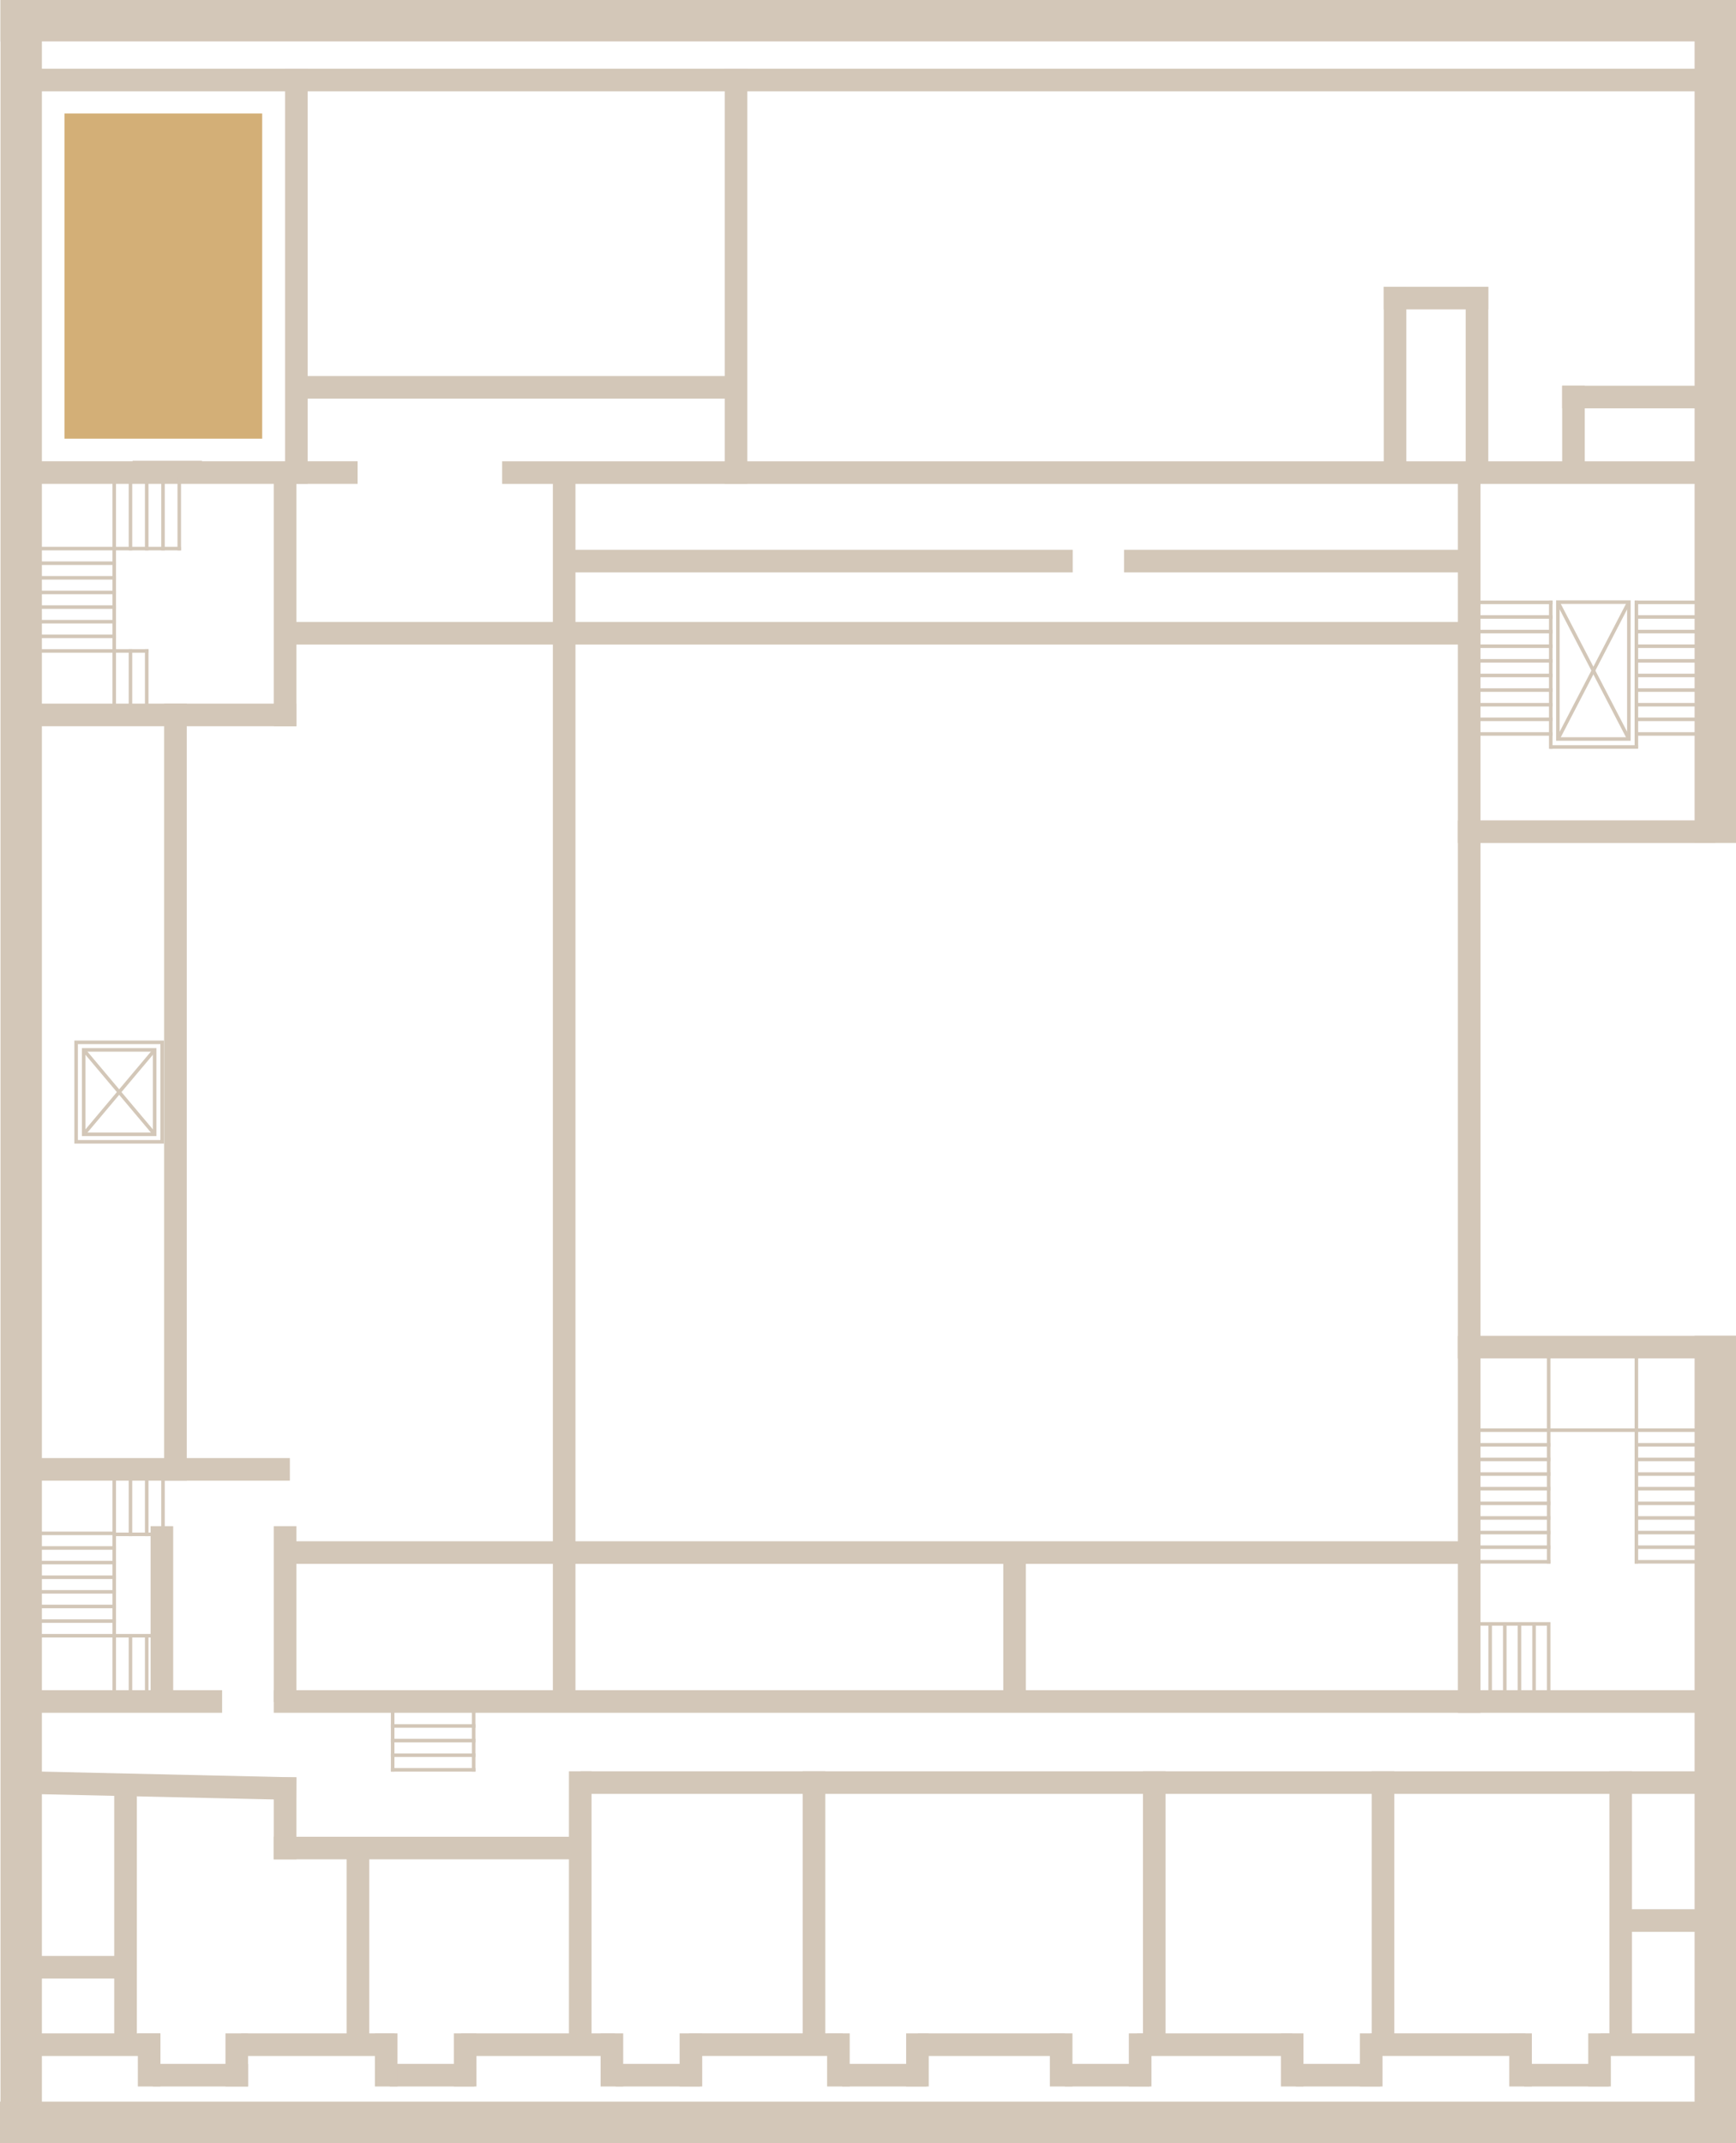 <?xml version="1.0" encoding="UTF-8"?>
<svg xmlns="http://www.w3.org/2000/svg" viewBox="0 0 489.37 604.1">
  <g id="Paul_Ehrlich">
    <rect x="18.18" y="31.99" width="55.73" height="91.67" style="fill:#d3af77;"></rect>
  </g>
  <g id="OG_4_Wände">
    <rect x=".14" width="489.23" height="11.67" style="fill:#d3c7b8;"></rect>
    <rect y="592.42" width="489.37" height="11.67" style="fill:#d3c7b8;"></rect>
    <rect x="-296.07" y="296.21" width="604.1" height="11.67" transform="translate(-296.07 308.02) rotate(-90)" style="fill:#d3c7b8;"></rect>
    <rect x="364.73" y="112.97" width="237.61" height="11.67" transform="translate(364.73 602.34) rotate(-90)" style="fill:#d3c7b8;"></rect>
    <rect x="369.75" y="484.48" width="227.56" height="11.67" transform="translate(-6.78 973.85) rotate(-90)" style="fill:#d3c7b8;"></rect>
    <rect x="241.9" y="-213.33" width="6.37" height="471.77" transform="translate(267.64 -222.53) rotate(90)" style="fill:#d3c7b8;"></rect>
    <rect x="155.85" y="133.65" width="6.37" height="344.71" transform="translate(318.07 612.01) rotate(-180)" style="fill:#d3c7b8;"></rect>
    <rect x="51.24" y="86.83" width="6.37" height="92.76" transform="translate(187.64 78.78) rotate(90)" style="fill:#d3c7b8;"></rect>
    <rect x="308.07" y="-36.5" width="6.37" height="339.42" transform="translate(444.47 -178.04) rotate(90)" style="fill:#d3c7b8;"></rect>
    <rect x="461.69" y="87.41" width="6.37" height="49" transform="translate(576.78 -352.96) rotate(90)" style="fill:#d3c7b8;"></rect>
    <rect x="440.37" y="108.73" width="6.37" height="24.92" transform="translate(887.11 242.37) rotate(180)" style="fill:#d3c7b8;"></rect>
    <rect x="390.07" y="80.85" width="6.37" height="52.8" transform="translate(786.51 214.5) rotate(180)" style="fill:#d3c7b8;"></rect>
    <rect x="413.18" y="80.85" width="6.37" height="52.8" transform="translate(832.72 214.5) rotate(180)" style="fill:#d3c7b8;"></rect>
    <rect x="401.62" y="69.29" width="6.37" height="29.47" transform="translate(320.78 488.84) rotate(-90)" style="fill:#d3c7b8;"></rect>
    <rect x="41.58" y="162.74" width="6.37" height="77.57" transform="translate(246.28 156.76) rotate(90)" style="fill:#d3c7b8;"></rect>
    <rect x="143.11" y="47.98" width="6.37" height="122.39" transform="translate(255.47 -37.11) rotate(90)" style="fill:#d3c7b8;"></rect>
    <rect x="228.19" y="87.15" width="6.37" height="142.05" transform="translate(389.54 -73.21) rotate(90)" style="fill:#d3c7b8;"></rect>
    <rect x="244.53" y="12.06" width="6.37" height="332.89" transform="translate(426.21 -69.21) rotate(90)" style="fill:#d3c7b8;"></rect>
    <rect x="243.53" y="270.21" width="6.37" height="334.87" transform="translate(684.36 190.93) rotate(90)" style="fill:#d3c7b8;"></rect>
    <rect x="361.06" y="110.77" width="6.37" height="94.79" transform="translate(522.42 -206.08) rotate(90)" style="fill:#d3c7b8;"></rect>
    <rect x="446.99" y="340.52" width="6.37" height="78.4" transform="translate(829.89 -70.45) rotate(90)" style="fill:#d3c7b8;"></rect>
    <rect x="444.07" y="198.15" width="6.37" height="72.56" transform="translate(681.68 -212.82) rotate(90)" style="fill:#d3c7b8;"></rect>
    <rect x="41.49" y="377.17" width="6.37" height="74.05" transform="translate(458.88 369.52) rotate(90)" style="fill:#d3c7b8;"></rect>
    <rect x="280.09" y="273.53" width="6.37" height="412.19" transform="translate(762.9 196.35) rotate(90)" style="fill:#d3c7b8;"></rect>
    <rect x="31.26" y="451.45" width="6.37" height="56.34" transform="translate(514.06 445.18) rotate(90)" style="fill:#d3c7b8;"></rect>
    <rect x="46.27" y="198.34" width="6.37" height="219.04" style="fill:#d3c7b8;"></rect>
    <rect x="204.3" y="19.37" width="6.37" height="117.02" style="fill:#d3c7b8;"></rect>
    <rect x="80.36" y="19.37" width="6.37" height="117.02" style="fill:#d3c7b8;"></rect>
    <rect x="77.18" y="130.81" width="6.37" height="73.9" style="fill:#d3c7b8;"></rect>
    <rect x="77.18" y="430.2" width="6.37" height="49.57" style="fill:#d3c7b8;"></rect>
    <rect x="97.72" y="520.41" width="6.37" height="54.72" style="fill:#d3c7b8;"></rect>
    <rect x="32.2" y="503.33" width="6.37" height="71.8" style="fill:#d3c7b8;"></rect>
    <rect x="19.03" y="541.37" width="6.37" height="26.33" transform="translate(576.75 532.32) rotate(90)" style="fill:#d3c7b8;"></rect>
    <rect x="160.38" y="499.3" width="6.37" height="75.83" style="fill:#d3c7b8;"></rect>
    <rect x="226.28" y="499.3" width="6.37" height="75.83" style="fill:#d3c7b8;"></rect>
    <rect x="322.2" y="499.3" width="6.37" height="75.83" style="fill:#d3c7b8;"></rect>
    <rect x="386.67" y="499.3" width="6.37" height="75.83" style="fill:#d3c7b8;"></rect>
    <rect x="453.68" y="499.3" width="6.37" height="75.83" style="fill:#d3c7b8;"></rect>
    <rect x="86.43" y="554.69" width="6.37" height="43.35" transform="translate(665.97 486.75) rotate(90)" style="fill:#d3c7b8;"></rect>
    <rect x="148.47" y="554.69" width="6.37" height="43.35" transform="translate(728.02 424.71) rotate(90)" style="fill:#d3c7b8;"></rect>
    <rect x="212.71" y="554.69" width="6.37" height="43.35" transform="translate(792.26 360.46) rotate(90)" style="fill:#d3c7b8;"></rect>
    <rect x="276.31" y="555.67" width="6.37" height="41.39" transform="translate(855.85 296.87) rotate(90)" style="fill:#d3c7b8;"></rect>
    <rect x="339.19" y="554.48" width="6.37" height="43.77" transform="translate(918.74 233.99) rotate(90)" style="fill:#d3c7b8;"></rect>
    <rect x="404.98" y="554.48" width="6.37" height="43.77" transform="translate(984.53 168.19) rotate(90)" style="fill:#d3c7b8;"></rect>
    <rect x="464.98" y="559.39" width="6.37" height="33.95" transform="translate(1044.53 108.2) rotate(90)" style="fill:#d3c7b8;"></rect>
    <rect x="467.82" y="527.22" width="6.37" height="28.28" transform="translate(1012.36 70.36) rotate(90)" style="fill:#d3c7b8;"></rect>
    <rect x="23.95" y="558.31" width="6.37" height="36.1" transform="translate(603.49 549.23) rotate(90)" style="fill:#d3c7b8;"></rect>
    <rect x="53.33" y="571.54" width="6.37" height="26.84" transform="translate(641.48 528.45) rotate(90)" style="fill:#d3c7b8;"></rect>
    <rect x="63.57" y="573.18" width="6.37" height="14.97" transform="translate(133.5 1161.33) rotate(-180)" style="fill:#d3c7b8;"></rect>
    <rect x="38.86" y="573.18" width="6.37" height="14.97" transform="translate(84.09 1161.33) rotate(-180)" style="fill:#d3c7b8;"></rect>
    <rect x="118.63" y="573.05" width="6.37" height="23.83" transform="translate(706.78 463.15) rotate(90)" style="fill:#d3c7b8;"></rect>
    <rect x="127.95" y="573.18" width="6.37" height="14.97" transform="translate(262.26 1161.33) rotate(-180)" style="fill:#d3c7b8;"></rect>
    <rect x="105.67" y="573.18" width="6.37" height="14.97" transform="translate(217.72 1161.33) rotate(-180)" style="fill:#d3c7b8;"></rect>
    <rect x="182.27" y="573.05" width="6.37" height="23.83" transform="translate(770.42 399.51) rotate(90)" style="fill:#d3c7b8;"></rect>
    <rect x="191.58" y="573.18" width="6.37" height="14.97" transform="translate(389.53 1161.33) rotate(-180)" style="fill:#d3c7b8;"></rect>
    <rect x="169.31" y="573.18" width="6.37" height="14.97" transform="translate(344.99 1161.33) rotate(-180)" style="fill:#d3c7b8;"></rect>
    <rect x="246.13" y="573.05" width="6.37" height="23.83" transform="translate(834.27 335.65) rotate(90)" style="fill:#d3c7b8;"></rect>
    <rect x="255.44" y="573.18" width="6.37" height="14.97" transform="translate(517.25 1161.33) rotate(-180)" style="fill:#d3c7b8;"></rect>
    <rect x="233.17" y="573.18" width="6.37" height="14.97" transform="translate(472.7 1161.33) rotate(-180)" style="fill:#d3c7b8;"></rect>
    <rect x="308.92" y="573.05" width="6.37" height="23.83" transform="translate(897.06 272.86) rotate(90)" style="fill:#d3c7b8;"></rect>
    <rect x="318.23" y="573.18" width="6.37" height="14.97" transform="translate(642.82 1161.33) rotate(-180)" style="fill:#d3c7b8;"></rect>
    <rect x="295.96" y="573.18" width="6.37" height="14.97" transform="translate(598.28 1161.33) rotate(-180)" style="fill:#d3c7b8;"></rect>
    <rect x="374.03" y="573.05" width="6.37" height="23.83" transform="translate(962.18 207.75) rotate(90)" style="fill:#d3c7b8;"></rect>
    <rect x="383.35" y="573.18" width="6.37" height="14.97" transform="translate(773.06 1161.33) rotate(-180)" style="fill:#d3c7b8;"></rect>
    <rect x="361.07" y="573.18" width="6.37" height="14.97" transform="translate(728.52 1161.33) rotate(-180)" style="fill:#d3c7b8;"></rect>
    <rect x="438.41" y="573.05" width="6.37" height="23.83" transform="translate(1026.56 143.37) rotate(90)" style="fill:#d3c7b8;"></rect>
    <rect x="447.72" y="573.18" width="6.37" height="14.97" transform="translate(901.81 1161.33) rotate(-180)" style="fill:#d3c7b8;"></rect>
    <rect x="425.45" y="573.18" width="6.37" height="14.97" transform="translate(857.27 1161.33) rotate(-180)" style="fill:#d3c7b8;"></rect>
    <rect x="77.18" y="501" width="6.37" height="23.12" style="fill:#d3c7b8;"></rect>
    <rect x="42.93" y="465.96" width="6.37" height="74.74" transform="translate(550.36 468.67) rotate(91.3)" style="fill:#d3c7b8;"></rect>
    <rect x="42.45" y="430.2" width="6.37" height="49.57" style="fill:#d3c7b8;"></rect>
    <rect x="282.82" y="436.27" width="6.37" height="43.49" style="fill:#d3c7b8;"></rect>
    <rect x="410.97" y="133.65" width="6.37" height="349.16" style="fill:#d3c7b8;"></rect>
    <rect x="321.22" y="341.75" width="6.37" height="321.46" transform="translate(826.89 178.08) rotate(90)" style="fill:#d3c7b8;"></rect>
    <rect x="118.42" y="476.51" width="6.37" height="88.85" transform="translate(642.53 399.33) rotate(90)" style="fill:#d3c7b8;"></rect>
  </g>
  <g id="OG_4_Treppen">
    <line x1="56.42" y1="130.38" x2="37.87" y2="130.38" style="fill:none; stroke:#d3c7b8; stroke-linecap:square; stroke-miterlimit:10;"></line>
    <line x1="479.85" y1="169.79" x2="461.29" y2="169.79" style="fill:none; stroke:#d3c7b8; stroke-linecap:square; stroke-miterlimit:10;"></line>
    <line x1="479.85" y1="173.91" x2="461.29" y2="173.91" style="fill:none; stroke:#d3c7b8; stroke-linecap:square; stroke-miterlimit:10;"></line>
    <line x1="479.85" y1="182.16" x2="461.29" y2="182.16" style="fill:none; stroke:#d3c7b8; stroke-linecap:square; stroke-miterlimit:10;"></line>
    <line x1="479.85" y1="178.03" x2="461.29" y2="178.03" style="fill:none; stroke:#d3c7b8; stroke-linecap:square; stroke-miterlimit:10;"></line>
    <line x1="479.85" y1="186.28" x2="461.29" y2="186.28" style="fill:none; stroke:#d3c7b8; stroke-linecap:square; stroke-miterlimit:10;"></line>
    <line x1="479.85" y1="190.4" x2="461.29" y2="190.4" style="fill:none; stroke:#d3c7b8; stroke-linecap:square; stroke-miterlimit:10;"></line>
    <line x1="479.85" y1="198.65" x2="461.29" y2="198.65" style="fill:none; stroke:#d3c7b8; stroke-linecap:square; stroke-miterlimit:10;"></line>
    <line x1="479.85" y1="194.52" x2="461.29" y2="194.52" style="fill:none; stroke:#d3c7b8; stroke-linecap:square; stroke-miterlimit:10;"></line>
    <line x1="479.85" y1="202.77" x2="461.29" y2="202.77" style="fill:none; stroke:#d3c7b8; stroke-linecap:square; stroke-miterlimit:10;"></line>
    <line x1="479.85" y1="206.89" x2="461.29" y2="206.89" style="fill:none; stroke:#d3c7b8; stroke-linecap:square; stroke-miterlimit:10;"></line>
    <line x1="461.29" y1="210.57" x2="437.35" y2="210.57" style="fill:none; stroke:#d3c7b8; stroke-linecap:square; stroke-miterlimit:10;"></line>
    <line x1="437.16" y1="169.79" x2="416.61" y2="169.79" style="fill:none; stroke:#d3c7b8; stroke-linecap:square; stroke-miterlimit:10;"></line>
    <line x1="437.16" y1="173.91" x2="416.61" y2="173.91" style="fill:none; stroke:#d3c7b8; stroke-linecap:square; stroke-miterlimit:10;"></line>
    <line x1="437.16" y1="182.16" x2="416.61" y2="182.16" style="fill:none; stroke:#d3c7b8; stroke-linecap:square; stroke-miterlimit:10;"></line>
    <line x1="437.16" y1="178.03" x2="416.61" y2="178.03" style="fill:none; stroke:#d3c7b8; stroke-linecap:square; stroke-miterlimit:10;"></line>
    <line x1="437.16" y1="186.28" x2="416.61" y2="186.28" style="fill:none; stroke:#d3c7b8; stroke-linecap:square; stroke-miterlimit:10;"></line>
    <line x1="437.16" y1="190.4" x2="416.61" y2="190.4" style="fill:none; stroke:#d3c7b8; stroke-linecap:square; stroke-miterlimit:10;"></line>
    <line x1="437.16" y1="198.65" x2="416.61" y2="198.65" style="fill:none; stroke:#d3c7b8; stroke-linecap:square; stroke-miterlimit:10;"></line>
    <line x1="437.16" y1="194.52" x2="416.61" y2="194.52" style="fill:none; stroke:#d3c7b8; stroke-linecap:square; stroke-miterlimit:10;"></line>
    <line x1="437.16" y1="202.77" x2="416.61" y2="202.77" style="fill:none; stroke:#d3c7b8; stroke-linecap:square; stroke-miterlimit:10;"></line>
    <line x1="437.16" y1="206.89" x2="416.61" y2="206.89" style="fill:none; stroke:#d3c7b8; stroke-linecap:square; stroke-miterlimit:10;"></line>
    <line x1="461.29" y1="210.16" x2="461.29" y2="169.79" style="fill:none; stroke:#d3c7b8; stroke-linecap:square; stroke-miterlimit:10;"></line>
    <line x1="437.15" y1="210.57" x2="437.15" y2="169.79" style="fill:none; stroke:#d3c7b8; stroke-linecap:square; stroke-miterlimit:10;"></line>
    <line x1="479.85" y1="411.4" x2="461.29" y2="411.4" style="fill:none; stroke:#d3c7b8; stroke-linecap:square; stroke-miterlimit:10;"></line>
    <line x1="479.85" y1="407.28" x2="461.29" y2="407.28" style="fill:none; stroke:#d3c7b8; stroke-linecap:square; stroke-miterlimit:10;"></line>
    <line x1="479.85" y1="403.15" x2="416.64" y2="403.15" style="fill:none; stroke:#d3c7b8; stroke-linecap:square; stroke-miterlimit:10;"></line>
    <line x1="479.85" y1="415.52" x2="461.29" y2="415.52" style="fill:none; stroke:#d3c7b8; stroke-linecap:square; stroke-miterlimit:10;"></line>
    <line x1="479.85" y1="419.64" x2="461.29" y2="419.64" style="fill:none; stroke:#d3c7b8; stroke-linecap:square; stroke-miterlimit:10;"></line>
    <line x1="479.85" y1="427.89" x2="461.29" y2="427.89" style="fill:none; stroke:#d3c7b8; stroke-linecap:square; stroke-miterlimit:10;"></line>
    <line x1="479.85" y1="423.77" x2="461.29" y2="423.77" style="fill:none; stroke:#d3c7b8; stroke-linecap:square; stroke-miterlimit:10;"></line>
    <line x1="479.85" y1="432.01" x2="461.29" y2="432.01" style="fill:none; stroke:#d3c7b8; stroke-linecap:square; stroke-miterlimit:10;"></line>
    <line x1="479.85" y1="436.13" x2="461.29" y2="436.13" style="fill:none; stroke:#d3c7b8; stroke-linecap:square; stroke-miterlimit:10;"></line>
    <line x1="479.85" y1="440.25" x2="461.29" y2="440.25" style="fill:none; stroke:#d3c7b8; stroke-linecap:square; stroke-miterlimit:10;"></line>
    <line x1="436.56" y1="411.4" x2="416.64" y2="411.4" style="fill:none; stroke:#d3c7b8; stroke-linecap:square; stroke-miterlimit:10;"></line>
    <line x1="436.56" y1="407.28" x2="416.64" y2="407.28" style="fill:none; stroke:#d3c7b8; stroke-linecap:square; stroke-miterlimit:10;"></line>
    <line x1="436.56" y1="415.52" x2="416.64" y2="415.52" style="fill:none; stroke:#d3c7b8; stroke-linecap:square; stroke-miterlimit:10;"></line>
    <line x1="436.56" y1="419.64" x2="416.64" y2="419.64" style="fill:none; stroke:#d3c7b8; stroke-linecap:square; stroke-miterlimit:10;"></line>
    <line x1="436.56" y1="427.89" x2="416.64" y2="427.89" style="fill:none; stroke:#d3c7b8; stroke-linecap:square; stroke-miterlimit:10;"></line>
    <line x1="436.56" y1="423.77" x2="416.64" y2="423.77" style="fill:none; stroke:#d3c7b8; stroke-linecap:square; stroke-miterlimit:10;"></line>
    <line x1="436.56" y1="432.01" x2="416.64" y2="432.01" style="fill:none; stroke:#d3c7b8; stroke-linecap:square; stroke-miterlimit:10;"></line>
    <line x1="436.56" y1="436.13" x2="416.64" y2="436.13" style="fill:none; stroke:#d3c7b8; stroke-linecap:square; stroke-miterlimit:10;"></line>
    <line x1="436.56" y1="440.25" x2="416.64" y2="440.25" style="fill:none; stroke:#d3c7b8; stroke-linecap:square; stroke-miterlimit:10;"></line>
    <line x1="436.35" y1="457.76" x2="416.44" y2="457.76" style="fill:none; stroke:#d3c7b8; stroke-linecap:square; stroke-miterlimit:10;"></line>
    <line x1="432.44" y1="477.67" x2="432.44" y2="457.76" style="fill:none; stroke:#d3c7b8; stroke-linecap:square; stroke-miterlimit:10;"></line>
    <line x1="436.56" y1="477.67" x2="436.56" y2="457.76" style="fill:none; stroke:#d3c7b8; stroke-linecap:square; stroke-miterlimit:10;"></line>
    <line x1="428.32" y1="477.67" x2="428.32" y2="457.76" style="fill:none; stroke:#d3c7b8; stroke-linecap:square; stroke-miterlimit:10;"></line>
    <line x1="424.19" y1="477.67" x2="424.19" y2="457.76" style="fill:none; stroke:#d3c7b8; stroke-linecap:square; stroke-miterlimit:10;"></line>
    <line x1="420.07" y1="477.67" x2="420.07" y2="457.76" style="fill:none; stroke:#d3c7b8; stroke-linecap:square; stroke-miterlimit:10;"></line>
    <line x1="436.56" y1="440.25" x2="436.56" y2="382.13" style="fill:none; stroke:#d3c7b8; stroke-linecap:square; stroke-miterlimit:10;"></line>
    <line x1="461.29" y1="382.13" x2="461.29" y2="440.25" style="fill:none; stroke:#d3c7b8; stroke-linecap:square; stroke-miterlimit:10;"></line>
    <line x1="32.2" y1="444.6" x2="10.49" y2="444.6" style="fill:none; stroke:#d3c7b8; stroke-linecap:square; stroke-miterlimit:10;"></line>
    <line x1="32.2" y1="440.47" x2="10.49" y2="440.47" style="fill:none; stroke:#d3c7b8; stroke-linecap:square; stroke-miterlimit:10;"></line>
    <line x1="32.2" y1="448.72" x2="10.49" y2="448.72" style="fill:none; stroke:#d3c7b8; stroke-linecap:square; stroke-miterlimit:10;"></line>
    <line x1="32.2" y1="436.35" x2="10.49" y2="436.35" style="fill:none; stroke:#d3c7b8; stroke-linecap:square; stroke-miterlimit:10;"></line>
    <line x1="32.2" y1="432.23" x2="10.49" y2="432.23" style="fill:none; stroke:#d3c7b8; stroke-linecap:square; stroke-miterlimit:10;"></line>
    <line x1="32.2" y1="452.84" x2="10.49" y2="452.84" style="fill:none; stroke:#d3c7b8; stroke-linecap:square; stroke-miterlimit:10;"></line>
    <line x1="133.52" y1="490.64" x2="110.69" y2="490.64" style="fill:none; stroke:#d3c7b8; stroke-linecap:square; stroke-miterlimit:10;"></line>
    <line x1="133.52" y1="486.52" x2="110.69" y2="486.52" style="fill:none; stroke:#d3c7b8; stroke-linecap:square; stroke-miterlimit:10;"></line>
    <line x1="133.52" y1="494.77" x2="110.69" y2="494.77" style="fill:none; stroke:#d3c7b8; stroke-linecap:square; stroke-miterlimit:10;"></line>
    <line x1="133.52" y1="498.89" x2="110.69" y2="498.89" style="fill:none; stroke:#d3c7b8; stroke-linecap:square; stroke-miterlimit:10;"></line>
    <line x1="32.2" y1="456.96" x2="10.49" y2="456.96" style="fill:none; stroke:#d3c7b8; stroke-linecap:square; stroke-miterlimit:10;"></line>
    <line x1="43.29" y1="461.09" x2="10.49" y2="461.09" style="fill:none; stroke:#d3c7b8; stroke-linecap:square; stroke-miterlimit:10;"></line>
    <line x1="78.02" y1="452.84" x2="78.02" y2="478.18" style="fill:none; stroke:#d3c7b8; stroke-linecap:square; stroke-miterlimit:10;"></line>
    <line x1="45.95" y1="452.84" x2="45.95" y2="478.18" style="fill:none; stroke:#d3c7b8; stroke-linecap:square; stroke-miterlimit:10;"></line>
    <line x1="32.2" y1="432.51" x2="47.99" y2="432.51" style="fill:none; stroke:#d3c7b8; stroke-linecap:square; stroke-miterlimit:10;"></line>
    <line x1="36.78" y1="432.51" x2="36.78" y2="415.13" style="fill:none; stroke:#d3c7b8; stroke-linecap:square; stroke-miterlimit:10;"></line>
    <line x1="41.36" y1="432.51" x2="41.36" y2="415.13" style="fill:none; stroke:#d3c7b8; stroke-linecap:square; stroke-miterlimit:10;"></line>
    <line x1="36.78" y1="478.46" x2="36.78" y2="461.09" style="fill:none; stroke:#d3c7b8; stroke-linecap:square; stroke-miterlimit:10;"></line>
    <line x1="41.36" y1="478.46" x2="41.36" y2="461.09" style="fill:none; stroke:#d3c7b8; stroke-linecap:square; stroke-miterlimit:10;"></line>
    <line x1="45.95" y1="440.47" x2="45.95" y2="415.13" style="fill:none; stroke:#d3c7b8; stroke-linecap:square; stroke-miterlimit:10;"></line>
    <line x1="32.2" y1="415.67" x2="32.2" y2="477.65" style="fill:none; stroke:#d3c7b8; stroke-linecap:square; stroke-miterlimit:10;"></line>
    <line x1="110.69" y1="482.4" x2="110.69" y2="498.89" style="fill:none; stroke:#d3c7b8; stroke-linecap:square; stroke-miterlimit:10;"></line>
    <line x1="133.52" y1="482.4" x2="133.52" y2="498.89" style="fill:none; stroke:#d3c7b8; stroke-linecap:square; stroke-miterlimit:10;"></line>
    <line x1="32.2" y1="167" x2="10.49" y2="167" style="fill:none; stroke:#d3c7b8; stroke-linecap:square; stroke-miterlimit:10;"></line>
    <line x1="32.2" y1="162.88" x2="10.49" y2="162.88" style="fill:none; stroke:#d3c7b8; stroke-linecap:square; stroke-miterlimit:10;"></line>
    <line x1="32.2" y1="171.13" x2="10.49" y2="171.13" style="fill:none; stroke:#d3c7b8; stroke-linecap:square; stroke-miterlimit:10;"></line>
    <line x1="32.2" y1="158.76" x2="10.49" y2="158.76" style="fill:none; stroke:#d3c7b8; stroke-linecap:square; stroke-miterlimit:10;"></line>
    <line x1="32.2" y1="154.64" x2="10.49" y2="154.64" style="fill:none; stroke:#d3c7b8; stroke-linecap:square; stroke-miterlimit:10;"></line>
    <line x1="32.2" y1="175.25" x2="10.49" y2="175.25" style="fill:none; stroke:#d3c7b8; stroke-linecap:square; stroke-miterlimit:10;"></line>
    <line x1="32.2" y1="179.37" x2="10.49" y2="179.37" style="fill:none; stroke:#d3c7b8; stroke-linecap:square; stroke-miterlimit:10;"></line>
    <line x1="41.37" y1="183.49" x2="10.49" y2="183.49" style="fill:none; stroke:#d3c7b8; stroke-linecap:square; stroke-miterlimit:10;"></line>
    <line x1="32.2" y1="154.64" x2="50.53" y2="154.64" style="fill:none; stroke:#d3c7b8; stroke-linecap:square; stroke-miterlimit:10;"></line>
    <line x1="36.78" y1="154.64" x2="36.78" y2="135.05" style="fill:none; stroke:#d3c7b8; stroke-linecap:square; stroke-miterlimit:10;"></line>
    <line x1="41.36" y1="154.64" x2="41.36" y2="135.05" style="fill:none; stroke:#d3c7b8; stroke-linecap:square; stroke-miterlimit:10;"></line>
    <line x1="36.78" y1="200.87" x2="36.78" y2="183.49" style="fill:none; stroke:#d3c7b8; stroke-linecap:square; stroke-miterlimit:10;"></line>
    <line x1="41.36" y1="200.87" x2="41.36" y2="183.49" style="fill:none; stroke:#d3c7b8; stroke-linecap:square; stroke-miterlimit:10;"></line>
    <line x1="45.95" y1="154.64" x2="45.95" y2="135.05" style="fill:none; stroke:#d3c7b8; stroke-linecap:square; stroke-miterlimit:10;"></line>
    <line x1="50.53" y1="154.64" x2="50.53" y2="135.05" style="fill:none; stroke:#d3c7b8; stroke-linecap:square; stroke-miterlimit:10;"></line>
    <line x1="32.2" y1="135.7" x2="32.2" y2="200.06" style="fill:none; stroke:#d3c7b8; stroke-linecap:square; stroke-miterlimit:10;"></line>
  </g>
  <g id="OG_4_Aufzüge">
    <rect x="439.16" y="169.73" width="20.01" height="38.58" style="fill:none; stroke:#d3c7b8; stroke-linecap:square; stroke-miterlimit:10;"></rect>
    <line x1="439.16" y1="169.73" x2="459.17" y2="208.31" style="fill:none; stroke:#d3c7b8; stroke-miterlimit:10;"></line>
    <line x1="459.17" y1="169.73" x2="439.16" y2="208.31" style="fill:none; stroke:#d3c7b8; stroke-miterlimit:10;"></line>
    <rect x="21.46" y="293.82" width="24.26" height="28.04" style="fill:none; stroke:#d3c7b8; stroke-linecap:square; stroke-miterlimit:10;"></rect>
    <rect x="23.59" y="295.95" width="20.01" height="23.79" style="fill:none; stroke:#d3c7b8; stroke-linecap:square; stroke-miterlimit:10;"></rect>
    <line x1="23.59" y1="295.95" x2="43.6" y2="319.73" style="fill:none; stroke:#d3c7b8; stroke-miterlimit:10;"></line>
    <line x1="43.6" y1="295.95" x2="23.59" y2="319.73" style="fill:none; stroke:#d3c7b8; stroke-miterlimit:10;"></line>
  </g>
</svg>
